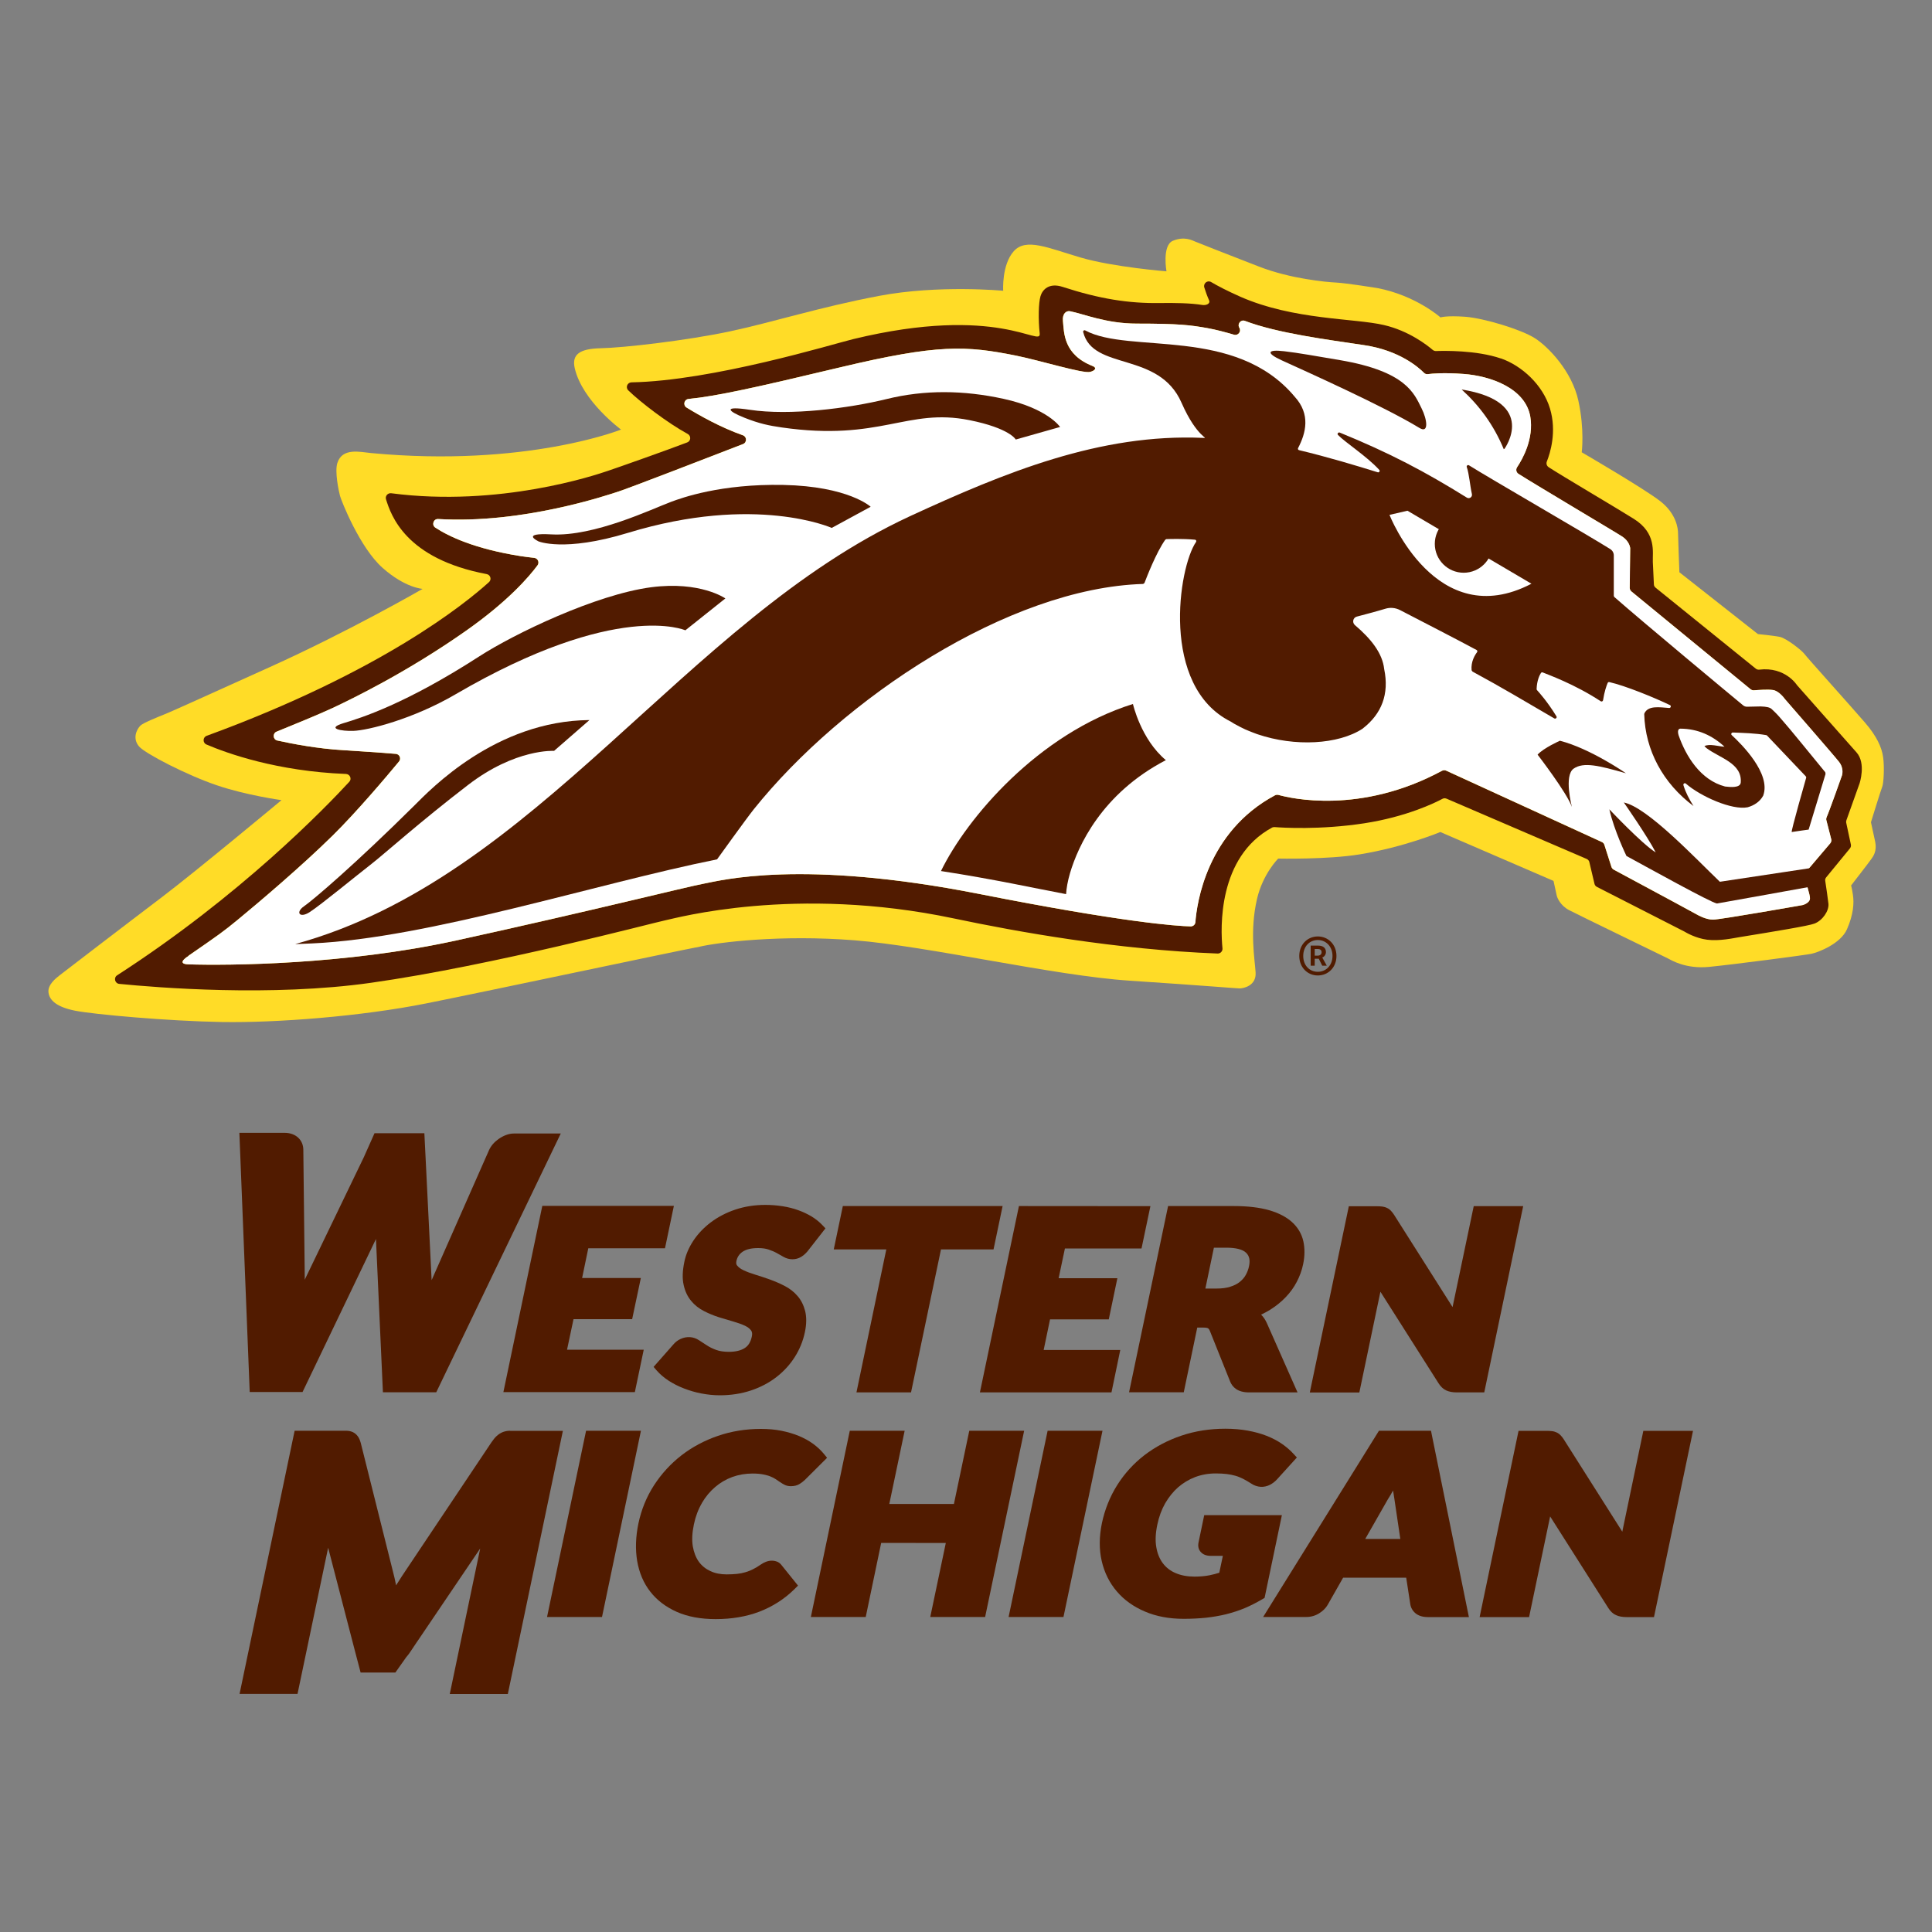 <?xml version="1.0" encoding="UTF-8"?>
<svg id="Layer_1" xmlns="http://www.w3.org/2000/svg" xmlns:xlink="http://www.w3.org/1999/xlink" version="1.1" viewBox="0 0 200 200">
  <rect x="0" y="0" width="200" height="200" fill="#808080" stroke="none"/>
  <!-- Generator: Adobe Illustrator 30.0.0, SVG Export Plug-In . SVG Version: 2.1.1 Build 123)  -->
  <defs>
    <style>
      .st0 {
        fill: none;
      }

      .st1 {
        fill: #fff;
      }

      .st2 {
        fill: #511b00;
      }

      .st3 {
        fill: #ffdc27;
      }

      .st4 {
        clip-path: url(#clippath);
      }
    </style>
    <clipPath id="clippath">
      <rect class="st0" x="5" y="24.65" width="190" height="150.69"/>
    </clipPath>
  </defs>
  <g class="st4">
    <path class="st3" d="M120.77,28.09s-5.53-.44-8.9-1.43c-3.37-.99-5.66-2.07-6.92-.66-1.27,1.41-1.1,4.1-1.1,4.1,0,0-6.67-.64-12.85.53-6.23,1.18-10.96,2.72-15.47,3.68-4.45.94-10.92,1.69-13.36,1.74-2.2.05-3,.66-2.67,2.08.79,3.4,4.79,6.34,4.79,6.34,0,0-9.87,3.94-25.88,2.43-1.1-.1-2.98-.6-3.49,1.04-.28.9.14,2.88.28,3.4.14.52,2.06,5.38,4.41,7.45,2.34,2.08,4.14,2.17,4.14,2.17,0,0-7.6,4.39-15.85,8.11-8.25,3.73-10.12,4.57-10.83,4.86-.7.28-2.26.91-2.53,1.18-.42.42-.84,1.36-.14,2.17.66.75,4.99,2.98,8.04,4.01,3.05,1.04,6.7,1.54,6.7,1.54,0,0-8.79,7.32-12.4,10.06-3.61,2.73-10.12,7.73-10.55,8.06-.42.33-1.27.99-1.17,1.79.09.8.84,1.51,2.77,1.89s9.57,1.07,15.19,1.17c5.62.09,14.36-.57,21.21-1.94,6.84-1.37,25.38-5.32,28.24-5.86,1.87-.44,8.36-1.27,16.04-.66,7.69.61,20.6,3.66,28.48,4.18,7.87.52,11.06.8,11.39.8s1.73-.24,1.64-1.65c-.09-1.41-.62-4.28.14-7.59.61-2.64,2.2-4.2,2.2-4.2,0,0,5.13.11,8.46-.44,4.59-.75,8.32-2.31,8.32-2.31l11.72,5.06s.28,1.27.33,1.51c.05.24.38,1.04,1.27,1.51.89.47,9.86,4.81,10.23,5,.37.19,1.85,1.12,4.29.88,2.44-.24,9.86-1.21,10.56-1.35.7-.14,3.05-1.04,3.7-2.55.66-1.51.75-2.69.61-3.58-.14-.9-.19-.94-.19-.94,0,0,1.83-2.36,2.06-2.69.23-.33.66-.85.42-1.93-.23-1.08-.42-1.93-.42-1.93,0,0,1.03-3.35,1.17-3.68.14-.33.24-2.03.09-3.06-.14-1.04-.7-2.22-1.88-3.58-1.17-1.37-6.05-6.79-6.28-7.12-.24-.33-1.83-1.6-2.53-1.75-.7-.14-2.27-.29-2.27-.29l-8.13-6.4s-.14-3.63-.14-4.05-.14-1.98-1.83-3.3c-1.69-1.32-8.14-5.07-8.14-5.07,0,0,.31-2.33-.35-5.35-.66-3.02-3.09-5.56-4.5-6.46-1.41-.9-5.25-2.07-7.22-2.22-1.97-.14-2.55.07-2.55.07,0,0-2.56-2.28-6.54-3.04,0,0-3.23-.52-4.27-.57-1.03-.05-4.69-.38-7.97-1.65-3.28-1.27-6.28-2.45-6.61-2.59-.33-.14-1.13-.57-2.3-.09-1.17.47-.67,3.22-.67,3.22"/>
  </g>
  <path class="st2" d="M19.53,98.95s-1.4.83-.03.88c4.1.13,16.21.05,27.71-2.47,14.22-3.12,23.76-5.53,25.62-5.88,1.86-.35,10.15-2.56,28.48,1.05,14.99,2.96,20.45,3.33,21.94,3.37.26,0,.47-.19.49-.44.14-1.89,1.15-9.34,8.24-13.13.11-.06.24-.07.36-.04,1.22.34,8.46,2.07,16.93-2.5.14-.07.3-.08.44-.01l16.12,7.39c.12.06.21.16.25.29l.73,2.28c.04.12.12.22.23.28l6.26,3.37,2.41,1.31s.85.5,1.61.5,9.29-1.51,9.29-1.51c0,0,.75-.2.75-.7,0-.39-.4-1.62-.59-2.16-.05-.16-.02-.34.09-.47l2.6-3.06c.1-.12.14-.28.1-.43l-.5-1.95c-.03-.1-.02-.21.02-.31.35-.81,1.59-4.33,1.59-4.33,0,0,.25-.7-.3-1.41-.53-.68-5.26-6.11-5.61-6.51-.01-.02-.6-.84-1.23-.93-.55-.08-1.55,0-1.97.03-.12.01-.25-.03-.35-.11l-12.33-10.12c-.11-.09-.18-.23-.18-.38l.05-4.05s0-.05,0-.08c-.03-.17-.16-.73-.8-1.16-.66-.44-8.85-5.29-10.77-6.51-.23-.15-.29-.45-.14-.68.57-.85,1.75-2.95,1.37-5.23-.5-2.96-4.15-4.23-6.91-4.43-2.05-.15-3.23-.04-3.7.02-.15.02-.3-.03-.4-.14-.56-.56-2.54-2.32-6.19-2.86-3.79-.57-8.97-1.23-12.34-2.51-.43-.17-.82.31-.58.71.23.38-.12.84-.55.72-.81-.24-1.88-.53-2.79-.69-1.71-.3-2.85-.46-7.27-.46-3.18,0-5.52-1.01-6.91-1.28-.38-.08-.82.23-.74,1.01.12,1.22.04,3.47,3.09,4.67.44.17.25.47-.28.6-.75.19-5.17-1.18-7.64-1.68-5.22-1.05-8.09-1.21-18.24,1.21-8.65,2.06-12.74,2.98-15.69,3.27-.46.05-.6.65-.2.89,1.33.82,3.57,2.08,5.83,2.87.42.15.43.75.01.91-3.32,1.29-11.9,4.6-12.91,4.92-1.18.38-9.94,3.36-18.65,2.84-.49-.03-.7.62-.29.89,1.39.91,4.08,2.2,8.84,2.95.45.07.98.13,1.4.18.37.04.56.47.34.77-.86,1.16-3.02,3.7-7.42,6.79-6.08,4.27-11.76,7.03-13.81,7.99-1.37.64-4.11,1.76-5.78,2.44-.44.18-.39.82.08.92,1.58.35,4.22.85,6.86,1,2.59.16,4.4.29,5.4.38.39.03.58.49.33.79-1.28,1.55-4.43,5.27-6.88,7.68-3.17,3.12-7.56,6.85-9.82,8.71-1.47,1.21-1.98,1.57-5.11,3.73M155.34,37.09c2.21.76,4.38,2.77,5.11,5.19.73,2.4.02,4.64-.32,5.49-.09.22-.01.46.18.59,1.38.9,7.07,4.25,8.82,5.35,2.37,1.49,1.93,3.42,1.97,4.46.03.78.09,1.86.11,2.32,0,.14.07.26.18.35l10.37,8.38c.1.08.24.12.37.1,2.68-.32,3.89,1.6,3.89,1.6,0,0,4.66,5.28,6.16,6.96,1.02,1.14.32,3.22.32,3.22l-1.36,3.81c-.03.09-.04.18-.02.26l.48,2.25c.03.14,0,.29-.1.41l-2.45,2.99c-.09.1-.13.24-.1.38.08.54.29,1.94.33,2.36.07.73-.61,1.73-1.45,2.05-.59.23-3.99.79-7.8,1.41-.56.09-2.03.42-3.3.26-1.19-.15-2.2-.75-2.32-.82,0,0-.02-.01-.03-.02l-9.07-4.63c-.13-.07-.22-.18-.25-.32l-.53-2.24c-.03-.15-.14-.27-.27-.33l-14.51-6.24c-.14-.06-.29-.06-.42.01-.78.42-3.75,1.87-8.12,2.54-4.58.7-8.49.45-9.27.39-.09,0-.19.01-.27.06-5.61,3.04-5.33,10.41-5.12,12.49.03.29-.21.55-.5.54-10.5-.41-20.7-2.24-27.34-3.64-16.43-3.46-28.77-.01-29.84.2-1.07.21-17.88,4.69-30.48,6.47-10.3,1.46-22.1.5-26.05.11-.45-.05-.6-.64-.21-.89,12.74-8.22,21.56-17.35,24.03-20.03.28-.3.07-.79-.34-.81-7.16-.28-12.32-2.14-14.45-3.05-.4-.17-.39-.75.03-.9,18.08-6.62,26.78-13.7,29.22-15.91.3-.27.15-.76-.24-.83-8.41-1.59-9.9-6.09-10.42-7.74-.11-.34.18-.67.53-.63,11.22,1.47,21.18-1.89,22.39-2.3,1.08-.36,6.14-2.15,8.26-2.96.39-.15.42-.68.05-.88-2.06-1.12-4.89-3.28-6.15-4.51-.31-.3-.1-.82.33-.83,8.37-.15,20.81-3.95,22.93-4.47,15.08-3.66,19.48.9,19.33-.58-.16-1.48-.12-3.19.08-3.86.19-.66.86-1.44,2.3-.97,3.81,1.24,6.83,1.72,10.06,1.67,1.57-.02,3.16,0,4.4.2.39.06.86-.13.69-.49-.19-.42-.36-.9-.49-1.32-.13-.42.32-.79.71-.56.66.39,1.65.91,3.05,1.53,5.51,2.41,11.78,2.2,14.84,2.92,2.6.6,4.52,2.12,5.04,2.57.1.08.21.12.33.12.83-.03,4.19-.1,6.73.77"/>
  <path class="st1" d="M19.53,98.95s-1.4.83-.03.88c4.1.13,16.21.05,27.71-2.47,14.22-3.12,23.76-5.53,25.62-5.88,1.86-.35,10.15-2.56,28.49,1.05,14.99,2.96,20.44,3.33,21.94,3.37.26,0,.47-.19.49-.44.14-1.89,1.15-9.34,8.24-13.13.11-.06.24-.07.36-.04,1.22.34,8.46,2.07,16.93-2.5.14-.07.3-.08.44-.01l16.12,7.39c.12.06.21.16.25.29l.73,2.28c.04.12.12.22.23.28l6.26,3.37,2.41,1.31s.85.5,1.61.5,9.29-1.51,9.29-1.51c0,0,.75-.2.75-.7,0-.39-.4-1.62-.59-2.16-.05-.16-.02-.34.09-.47l2.6-3.06c.1-.12.14-.28.1-.43l-.5-1.95c-.03-.1-.02-.21.02-.31.35-.81,1.59-4.33,1.59-4.33,0,0,.25-.7-.3-1.41-.53-.68-5.26-6.1-5.61-6.51-.01-.02-.6-.84-1.23-.93-.55-.08-1.55,0-1.97.03-.12.01-.25-.03-.35-.11l-12.33-10.12c-.11-.09-.18-.23-.18-.38l.05-4.05s0-.05,0-.08c-.03-.17-.16-.73-.8-1.16-.66-.44-8.85-5.29-10.77-6.51-.23-.15-.29-.45-.14-.68.57-.85,1.75-2.95,1.37-5.23-.5-2.97-4.15-4.23-6.91-4.43-2.05-.15-3.23-.04-3.7.02-.15.02-.3-.03-.4-.14-.56-.56-2.54-2.32-6.19-2.86-3.79-.57-8.97-1.23-12.34-2.51-.43-.17-.82.31-.58.71.23.38-.12.84-.55.72-.81-.24-1.88-.53-2.79-.69-1.71-.3-2.85-.46-7.27-.46-3.18,0-5.52-1.01-6.91-1.28-.38-.08-.82.23-.74,1.01.12,1.22.04,3.47,3.09,4.67.44.17.25.47-.28.6-.75.19-5.17-1.18-7.64-1.68-5.22-1.05-8.09-1.21-18.24,1.21-8.65,2.06-12.74,2.98-15.69,3.27-.46.05-.6.65-.2.89,1.33.82,3.57,2.08,5.83,2.87.42.15.43.75.01.91-3.32,1.29-11.9,4.6-12.91,4.92-1.18.38-9.94,3.36-18.65,2.84-.49-.03-.7.62-.29.89,1.39.91,4.08,2.2,8.84,2.95.45.07.98.13,1.4.18.37.04.56.47.34.77-.86,1.16-3.02,3.7-7.42,6.79-6.08,4.27-11.76,7.03-13.81,7.99-1.37.64-4.11,1.76-5.78,2.44-.44.18-.39.82.08.92,1.58.35,4.22.85,6.86,1,2.59.16,4.4.29,5.4.38.39.03.58.49.33.79-1.28,1.55-4.43,5.27-6.88,7.68-3.17,3.12-7.56,6.85-9.82,8.71-1.47,1.21-1.98,1.57-5.11,3.73"/>
  <path class="st2" d="M117.27,72.88c-9.77,3.06-17.19,11.8-19.86,17.29,5.57.86,9.75,1.79,12.95,2.39.04-.61.16-1.33.41-2.18.82-2.77,3.26-8.23,9.92-11.69-2.59-2.16-3.41-5.82-3.41-5.82"/>
  <path class="st2" d="M168.09,83.07c2.45.49,7.44,5.81,9.95,8.21l10.41-1.57-.97,2.07s-9,1.63-9.74,1.75c-.61-.08-7.18-3.73-9.37-4.92,0,0-1.29-2.66-1.77-4.83,0,0,3.42,3.63,4.8,4.46-.86-1.67-3.31-5.18-3.31-5.18"/>
  <path class="st2" d="M161.48,76.68c3.16.81,6.84,3.37,6.84,3.37-2.76-.79-4.39-1.2-5.42-.48-1.03.72-.18,3.96-.18,3.96-.52-1.48-3.55-5.41-3.55-5.41.62-.69,2.31-1.44,2.31-1.44"/>
  <path class="st2" d="M155.67,46.5c-1.03-2.49-2.53-4.52-4.36-6.18,7.96,1.28,4.44,6.13,4.44,6.13l-.08.05h0Z"/>
  <path class="st2" d="M154.51,56.3c0,1.65-1.34,2.99-2.99,2.99s-2.99-1.34-2.99-2.99,1.34-2.99,2.99-2.99,2.99,1.34,2.99,2.99"/>
  <path class="st2" d="M80.93,44.25c10.24,1.47,12.96-2.05,19.41-.76,4.2.84,4.81,2.01,4.81,2.01l4.59-1.3s-1.27-1.91-5.84-2.91c-4.15-.91-8.2-.95-12.12.02-3.92.96-10.01,1.74-14.17,1.11-2.85-.43-2.23.15-.58.81,1.6.64,2.6.83,3.9,1.02h0Z"/>
  <path class="st2" d="M55.71,56.03s2.65,1.16,9.3-.87c13.23-4.03,21.09-.51,21.09-.51l4.03-2.19s-2.28-2.12-9.04-2.26c-6.48-.13-10.52,1.34-11.62,1.75-1.96.73-7.95,3.61-12.38,3.37-3.26-.18-1.38.7-1.38.7"/>
  <path class="st2" d="M70.95,65.25s-7.04-3.15-23.77,6.61c-4.43,2.59-9.09,3.75-10.6,3.8-1.22.04-2.87-.24-1.02-.8,1.81-.54,6.41-1.98,14.05-6.91,3.64-2.35,12.08-6.41,17.81-7.16,5.1-.66,7.67,1.16,7.67,1.16l-4.13,3.29h0Z"/>
  <path class="st2" d="M57.37,77.73s-4-.26-8.92,3.53c-4.93,3.78-8.74,7.2-9.99,8.17-1.55,1.2-5.24,4.24-6.4,4.99-1.05.68-1.5.02-.58-.61.92-.63,5.31-4.37,11.44-10.45,1.61-1.6,8.37-8.74,18.1-8.82l-3.65,3.18h0Z"/>
  <path class="st2" d="M146.94,44.3c.99.61.81-.86.22-2.03-.76-1.52-1.57-3.82-8.45-4.99-2.36-.4-4.36-.76-5.77-.92-1.77-.21-1.9.19-.26.94,2.39,1.09,10.59,4.76,14.26,7"/>
  <path class="st2" d="M173.96,75.43c-.24,0-.32.26-.19.69.74,2.12,2.24,4.63,4.81,5.3.53.06,1.55.17,1.62-.4.17-2.02-2.19-2.55-3.55-3.58-.07-.06-.14-.13-.21-.2.51-.28,1.48.03,2.08.06-1.24-1.15-2.75-1.86-4.57-1.87M158.54,60.43l-12.84-7.56-1.86.43s4.81,12.29,14.69,7.13M94.19,53.44c9.89-4.56,19.7-8.58,30.36-8.11.68.03-.62.05-2.24-3.64-2.36-5.38-9.17-3.26-10.18-7.32-.03-.13.11-.23.22-.16,4.59,2.47,15.52-.49,21.67,6.85,1.68,1.83,1.16,3.78.36,5.32-.05.09,0,.2.1.22,2.94.7,5.96,1.61,8.14,2.29.15.05.27-.14.16-.25-1.27-1.39-3.52-2.84-4.27-3.61-.12-.12.03-.31.18-.25,5.13,2.09,8.85,4.05,13.15,6.73.27.17.6-.06.53-.37-.2-.89-.28-2.06-.53-2.79-.05-.14.11-.26.23-.18,2.1,1.32,12.59,7.38,14.62,8.67.23.14.37.39.37.66v4.18s.02.07.04.11c3.21,2.81,12.02,10.13,13.35,11.23.11.09.25.14.4.14l1.42-.03c.58.02.94.09,1.13.27.19.18.4.36.81.82,1.28,1.45,3.12,3.76,4.74,5.72.01.06.02.12.03.18l-1.75,5.76s-1.35.18-1.75.25c-.12.02,1.49-5.6,1.49-5.6.02-.06,0-.13-.04-.17l-4.01-4.22s-.05-.03-.07-.04c-1.15-.2-2.42-.23-3.46-.27-.15,0-.23.17-.12.27,1.03.95,4.08,3.99,3.26,6.25,0,.01,0,.03-.02.04-.33.6-.92.99-1.6,1.18-1.61.32-4.86-1.12-6.39-2.45-.12-.11-.3.01-.25.17.23.76.6,1.45,1.04,2.15-3.15-2.35-5-5.77-5.1-9.51,0-.03.01-.06.02-.09.4-.82,1.5-.63,2.56-.55.17.01.24-.23.08-.3-1.65-.79-4.6-2-6.27-2.38-.08-.02-.15.02-.18.1-.11.25-.34.9-.47,1.77-.02.12-.15.18-.25.11-2.69-1.77-5.47-2.76-6-2.98-.07-.03-.15,0-.19.07-.14.22-.41.77-.44,1.64,0,.05.01.09.04.12.2.22,1.08,1.19,2.01,2.71.09.14-.08.3-.22.22-3.09-1.8-5.49-3.24-8.47-4.85-.03-.04-.06-.08-.09-.13-.09-.89.34-1.58.56-1.87.06-.08.04-.19-.04-.23-1.83-.99-5.72-2.99-7.92-4.13-.48-.25-1.03-.3-1.54-.14-.89.27-2.11.59-2.94.81-.4.1-.51.61-.2.88,1.66,1.41,2.85,2.9,3.03,4.55.54,2.6-.27,4.64-2.21,6.15,0,0-.01.01-.02.02-2.52,1.65-7.02,1.89-10.88.58,0,0,0,0,.01,0-.02,0-.04-.01-.07-.02-.15-.05-.3-.11-.45-.17-.13-.05-.27-.1-.4-.16-.13-.05-.25-.1-.38-.16-.16-.07-.32-.15-.47-.23-.1-.05-.2-.1-.29-.15-.25-.13-.5-.27-.74-.43-7.3-3.67-5.39-15.97-3.58-18.58.07-.1.01-.23-.1-.24-1.29-.12-2.65-.07-2.97-.06-.04.02-.07.04-.11.06-.95,1.33-1.96,3.97-2.16,4.49-.05.03-.08.06-.13.09-13.91.41-31.13,11.86-40.32,23.34-.79.99-3.79,5.17-3.79,5.17-12.58,2.53-29.85,8.15-41.88,8.7-1.25.06-1.79.07-1.79.07,25.06-6.87,40.21-33.43,63.61-44.28"/>
  <path class="st2" d="M136.42,100.98c1.06,0,1.93-.82,1.93-2.02s-.87-2.02-1.93-2.02-1.92.82-1.92,2.02.87,2.02,1.92,2.02M136.42,100.6c-.86,0-1.51-.66-1.51-1.64s.65-1.65,1.51-1.65,1.52.69,1.52,1.65-.66,1.64-1.52,1.64M135.68,99.97h.42v-.72h.42l.36.72h.47l-.47-.85c.23-.08.38-.32.38-.56,0-.49-.37-.67-.8-.67h-.78v2.08h0ZM136.1,98.93v-.69h.29c.31,0,.42.13.42.34,0,.22-.16.35-.44.35h-.27Z"/>
  <polygon class="st2" points="60.67 148.11 56.63 167.39 62.32 167.39 66.35 148.11 60.67 148.11 60.67 148.11"/>
  <path class="st2" d="M72.66,155.59c.38-.65.84-1.2,1.37-1.65.52-.45,1.12-.8,1.77-1.04.66-.24,1.36-.36,2.1-.36.43,0,.8.03,1.1.09.3.06.56.13.77.22.2.08.38.17.51.26.17.11.32.21.46.31.16.11.31.2.45.27.2.11.43.16.68.16.36,0,.67-.08.92-.24.19-.12.37-.26.53-.41l2.3-2.29-.31-.38c-.32-.39-.7-.75-1.14-1.07-.44-.32-.94-.59-1.49-.82-.54-.22-1.15-.4-1.8-.53-.65-.13-1.36-.19-2.12-.19h0c-1.55,0-3.05.24-4.44.72-1.4.48-2.67,1.16-3.78,2.02-1.12.87-2.07,1.91-2.84,3.1-.77,1.19-1.31,2.52-1.61,3.94-.29,1.39-.33,2.7-.13,3.9.21,1.21.66,2.28,1.35,3.16.69.89,1.61,1.59,2.75,2.1,1.13.5,2.48.75,4.02.75h0c1.67,0,3.19-.26,4.53-.77,1.35-.52,2.57-1.29,3.61-2.31l.39-.39-1.73-2.15h0c-.13-.16-.29-.28-.47-.34-.35-.13-.75-.12-1.13.03-.18.07-.35.16-.52.28-.28.2-.56.36-.82.49-.25.13-.52.23-.79.31-.27.08-.56.14-.87.17-.32.03-.68.05-1.06.05-.63,0-1.19-.11-1.68-.34-.48-.22-.88-.54-1.19-.96-.31-.43-.52-.97-.63-1.6-.11-.65-.07-1.41.11-2.27.17-.82.45-1.56.83-2.21"/>
  <polygon class="st2" points="100.34 148.11 98.75 155.69 92.06 155.69 93.65 148.11 87.97 148.11 83.94 167.39 89.62 167.39 91.22 159.72 97.91 159.73 96.3 167.39 101.98 167.39 106.02 148.11 100.34 148.11 100.34 148.11"/>
  <polygon class="st2" points="108.45 148.11 104.41 167.39 110.09 167.39 114.13 148.11 108.45 148.11 108.45 148.11"/>
  <path class="st2" d="M128.84,166.48c.61-.26,1.22-.57,1.82-.92l.25-.15,1.79-8.56h-8.04l-.59,2.83c-.08.39,0,.74.25,1,.23.25.57.38,1.01.38h1.26l-.37,1.75c-.32.1-.66.19-1,.26-.46.09-.98.14-1.56.14-.73,0-1.39-.12-1.95-.36-.55-.23-.99-.57-1.33-1.02-.34-.45-.57-1.01-.68-1.67-.12-.67-.08-1.47.11-2.35.17-.81.44-1.54.81-2.19.37-.64.82-1.2,1.33-1.65.52-.45,1.11-.81,1.76-1.06.66-.25,1.37-.38,2.14-.38h0c.42,0,.81.02,1.14.06.32.04.62.1.9.18.28.08.54.19.8.32.27.14.55.3.84.49.6.4,1.31.45,1.95.12.26-.14.5-.32.72-.56l2.05-2.26-.33-.36c-.34-.38-.75-.73-1.21-1.05-.46-.32-1-.6-1.58-.83-.58-.23-1.24-.41-1.95-.54-.71-.13-1.49-.2-2.33-.2h0c-1.61,0-3.15.24-4.56.72-1.42.48-2.7,1.16-3.82,2.02-1.12.86-2.07,1.91-2.82,3.1-.75,1.19-1.28,2.52-1.58,3.93-.29,1.4-.3,2.73-.02,3.93.28,1.21.81,2.27,1.57,3.15.75.88,1.73,1.58,2.91,2.08,1.17.5,2.51.75,4,.75h0c.8,0,1.58-.04,2.29-.11.72-.08,1.43-.2,2.09-.36.67-.17,1.32-.38,1.93-.63"/>
  <path class="st2" d="M148.13,148.11h-5.38l-11.99,19.28h4.46c.49,0,.94-.13,1.34-.38.38-.24.68-.53.87-.86l1.61-2.83h6.53s.42,2.73.42,2.73c.06.4.26.73.57.98.31.24.73.37,1.24.37h4.26l-3.84-18.87-.08-.41h0ZM141.33,159.31l2.34-4.1c.17-.26.35-.57.54-.91.04.28.08.54.12.76l.63,4.25h-3.63Z"/>
  <path class="st2" d="M170.12,148.11l-2.11,10.11c-.02.11-.05.22-.07.34l-6.06-9.56h0c-.11-.17-.21-.3-.32-.41-.12-.13-.26-.23-.41-.3-.15-.07-.31-.12-.5-.14h-.02c-.15-.02-.33-.03-.54-.03h-2.89l-4.03,19.28h5.12l2.14-10.23c.01-.06.03-.12.04-.19l6.02,9.48c.22.35.49.6.8.74.29.13.65.2,1.07.2h2.86l4.04-19.28h-5.12Z"/>
  <path class="st2" d="M52.79,148.11h0c-.25,0-.5.05-.72.13-.23.09-.44.22-.64.4-.18.16-.36.38-.55.66l-8.83,13.2c-.32.47-.64.96-.95,1.46-.03.05-.06.1-.1.16,0,0,0-.02,0-.03-.1-.5-.21-.99-.33-1.44l-3.32-13.26c-.08-.29-.17-.51-.3-.69-.14-.2-.32-.35-.53-.45-.2-.09-.43-.14-.69-.14h-5.33l-5.7,27.24h6l3.17-15.13,2.8,10.79c.01.05.03.1.04.15l.52,1.98h3.6l1.13-1.6c.12-.13.23-.28.34-.43l.73-1.09.22-.32h0l6.36-9.4-3.15,15.06h6.01l5.7-27.24h-5.46Z"/>
  <path class="st2" d="M38.92,128.26l.72,15.87h5.52s12.89-26.79,12.89-26.79h-4.85c-.56,0-1.12.24-1.59.57-.45.32-.79.71-.99,1.16l-5.88,13.32s-.04.09-.06.13c0-.01,0-.03,0-.04l-.6-12.17h0s-.15-3-.15-3h-5.16l-1.11,2.49-6.02,12.48c-.03.07-.06.13-.09.2v-.08l-.15-13.37c0-.99-.75-1.76-1.94-1.76h-4.68l1.07,26.83h5.47l7.61-15.86h0Z"/>
  <polygon class="st2" points="52.11 144.11 65.72 144.11 66.64 139.72 58.7 139.72 59.37 136.56 65.44 136.56 66.34 132.3 60.26 132.3 60.9 129.22 68.84 129.22 69.76 124.83 56.14 124.83 52.11 144.11 52.11 144.11"/>
  <path class="st2" d="M77.11,139.54c-.41.27-.97.4-1.66.4-.53,0-.97-.07-1.32-.2-.38-.14-.7-.3-.97-.48-.29-.18-.56-.36-.8-.52-.57-.38-1.27-.43-1.91-.13-.28.13-.52.31-.71.53l-2.08,2.36.31.36c.34.39.76.75,1.25,1.07.48.31,1.01.58,1.58.8.57.22,1.17.4,1.8.52.63.12,1.27.19,1.91.19h0c1.16,0,2.24-.17,3.23-.5.99-.33,1.88-.8,2.64-1.39.76-.59,1.4-1.29,1.9-2.08.5-.79.85-1.65,1.04-2.56.18-.84.18-1.57.03-2.19-.16-.61-.42-1.14-.8-1.57-.36-.42-.81-.77-1.34-1.04-.48-.25-1-.47-1.52-.66-.51-.18-1.01-.35-1.51-.5-.46-.14-.86-.29-1.2-.45-.3-.14-.52-.3-.67-.49-.07-.08-.13-.2-.08-.46.09-.42.29-.72.63-.96.37-.26.91-.39,1.62-.39.42,0,.79.05,1.08.15.32.11.61.23.84.36.26.15.5.28.71.4.57.33,1.27.33,1.81.01.23-.14.46-.33.67-.58l1.86-2.38-.32-.34c-.31-.33-.69-.63-1.11-.89-.42-.25-.88-.47-1.38-.65-.5-.18-1.04-.32-1.62-.41-.57-.09-1.17-.14-1.79-.14-1.12,0-2.17.17-3.12.49-.95.32-1.8.77-2.52,1.31-.73.55-1.34,1.19-1.81,1.9-.47.71-.79,1.45-.94,2.21-.19.92-.22,1.72-.07,2.37.14.66.41,1.22.78,1.66.36.44.81.79,1.34,1.06.49.25,1,.46,1.53.63.51.16,1.02.31,1.51.45.45.13.85.27,1.19.43.29.14.5.3.64.5.1.14.13.34.07.61-.12.56-.35.95-.72,1.19"/>
  <polygon class="st2" points="88.66 144.14 94.31 144.14 97.41 129.34 102.85 129.34 103.79 124.85 87.25 124.85 86.31 129.34 91.75 129.34 88.66 144.14 88.66 144.14"/>
  <polygon class="st2" points="115.06 144.14 115.97 139.75 108.04 139.75 108.7 136.58 114.78 136.58 115.67 132.32 109.59 132.32 110.24 129.24 118.17 129.24 119.09 124.86 105.48 124.85 101.44 144.14 115.06 144.14 115.06 144.14"/>
  <path class="st2" d="M122.54,144.14l1.4-6.71h.62c.33,0,.46.05.5.08.07.04.13.13.18.25l2.11,5.27c.21.51.71,1.11,1.94,1.11h5.03l-3.17-7.16c-.15-.34-.35-.64-.6-.89.32-.15.63-.32.93-.5.6-.38,1.14-.81,1.6-1.29.47-.49.86-1.02,1.16-1.6.3-.57.53-1.19.66-1.83.18-.85.18-1.65.02-2.38-.17-.76-.56-1.42-1.16-1.97-.58-.53-1.38-.95-2.38-1.24-.98-.28-2.2-.43-3.65-.43h-6.81l-4.04,19.28h5.65ZM125.67,129.16h1.28c.99,0,1.7.18,2.05.53.33.32.43.76.3,1.38-.07.34-.19.65-.35.93-.15.27-.36.5-.62.71-.26.21-.59.37-.97.49-.4.13-.87.19-1.42.19h-1.16l.88-4.22h0Z"/>
  <path class="st2" d="M140.72,144.14l2.14-10.23c.01-.06.03-.12.04-.19l6.02,9.48c.22.35.49.6.8.74.29.13.65.2,1.07.2h2.86l4.03-19.28h-5.12l-2.12,10.11c-.02.11-.04.22-.07.34l-6.06-9.56h0c-.11-.17-.22-.3-.32-.41-.12-.13-.26-.23-.42-.3-.14-.07-.3-.11-.48-.14h-.02c-.15-.02-.34-.03-.56-.03h-2.88l-4.04,19.28h5.12Z"/>
</svg>
